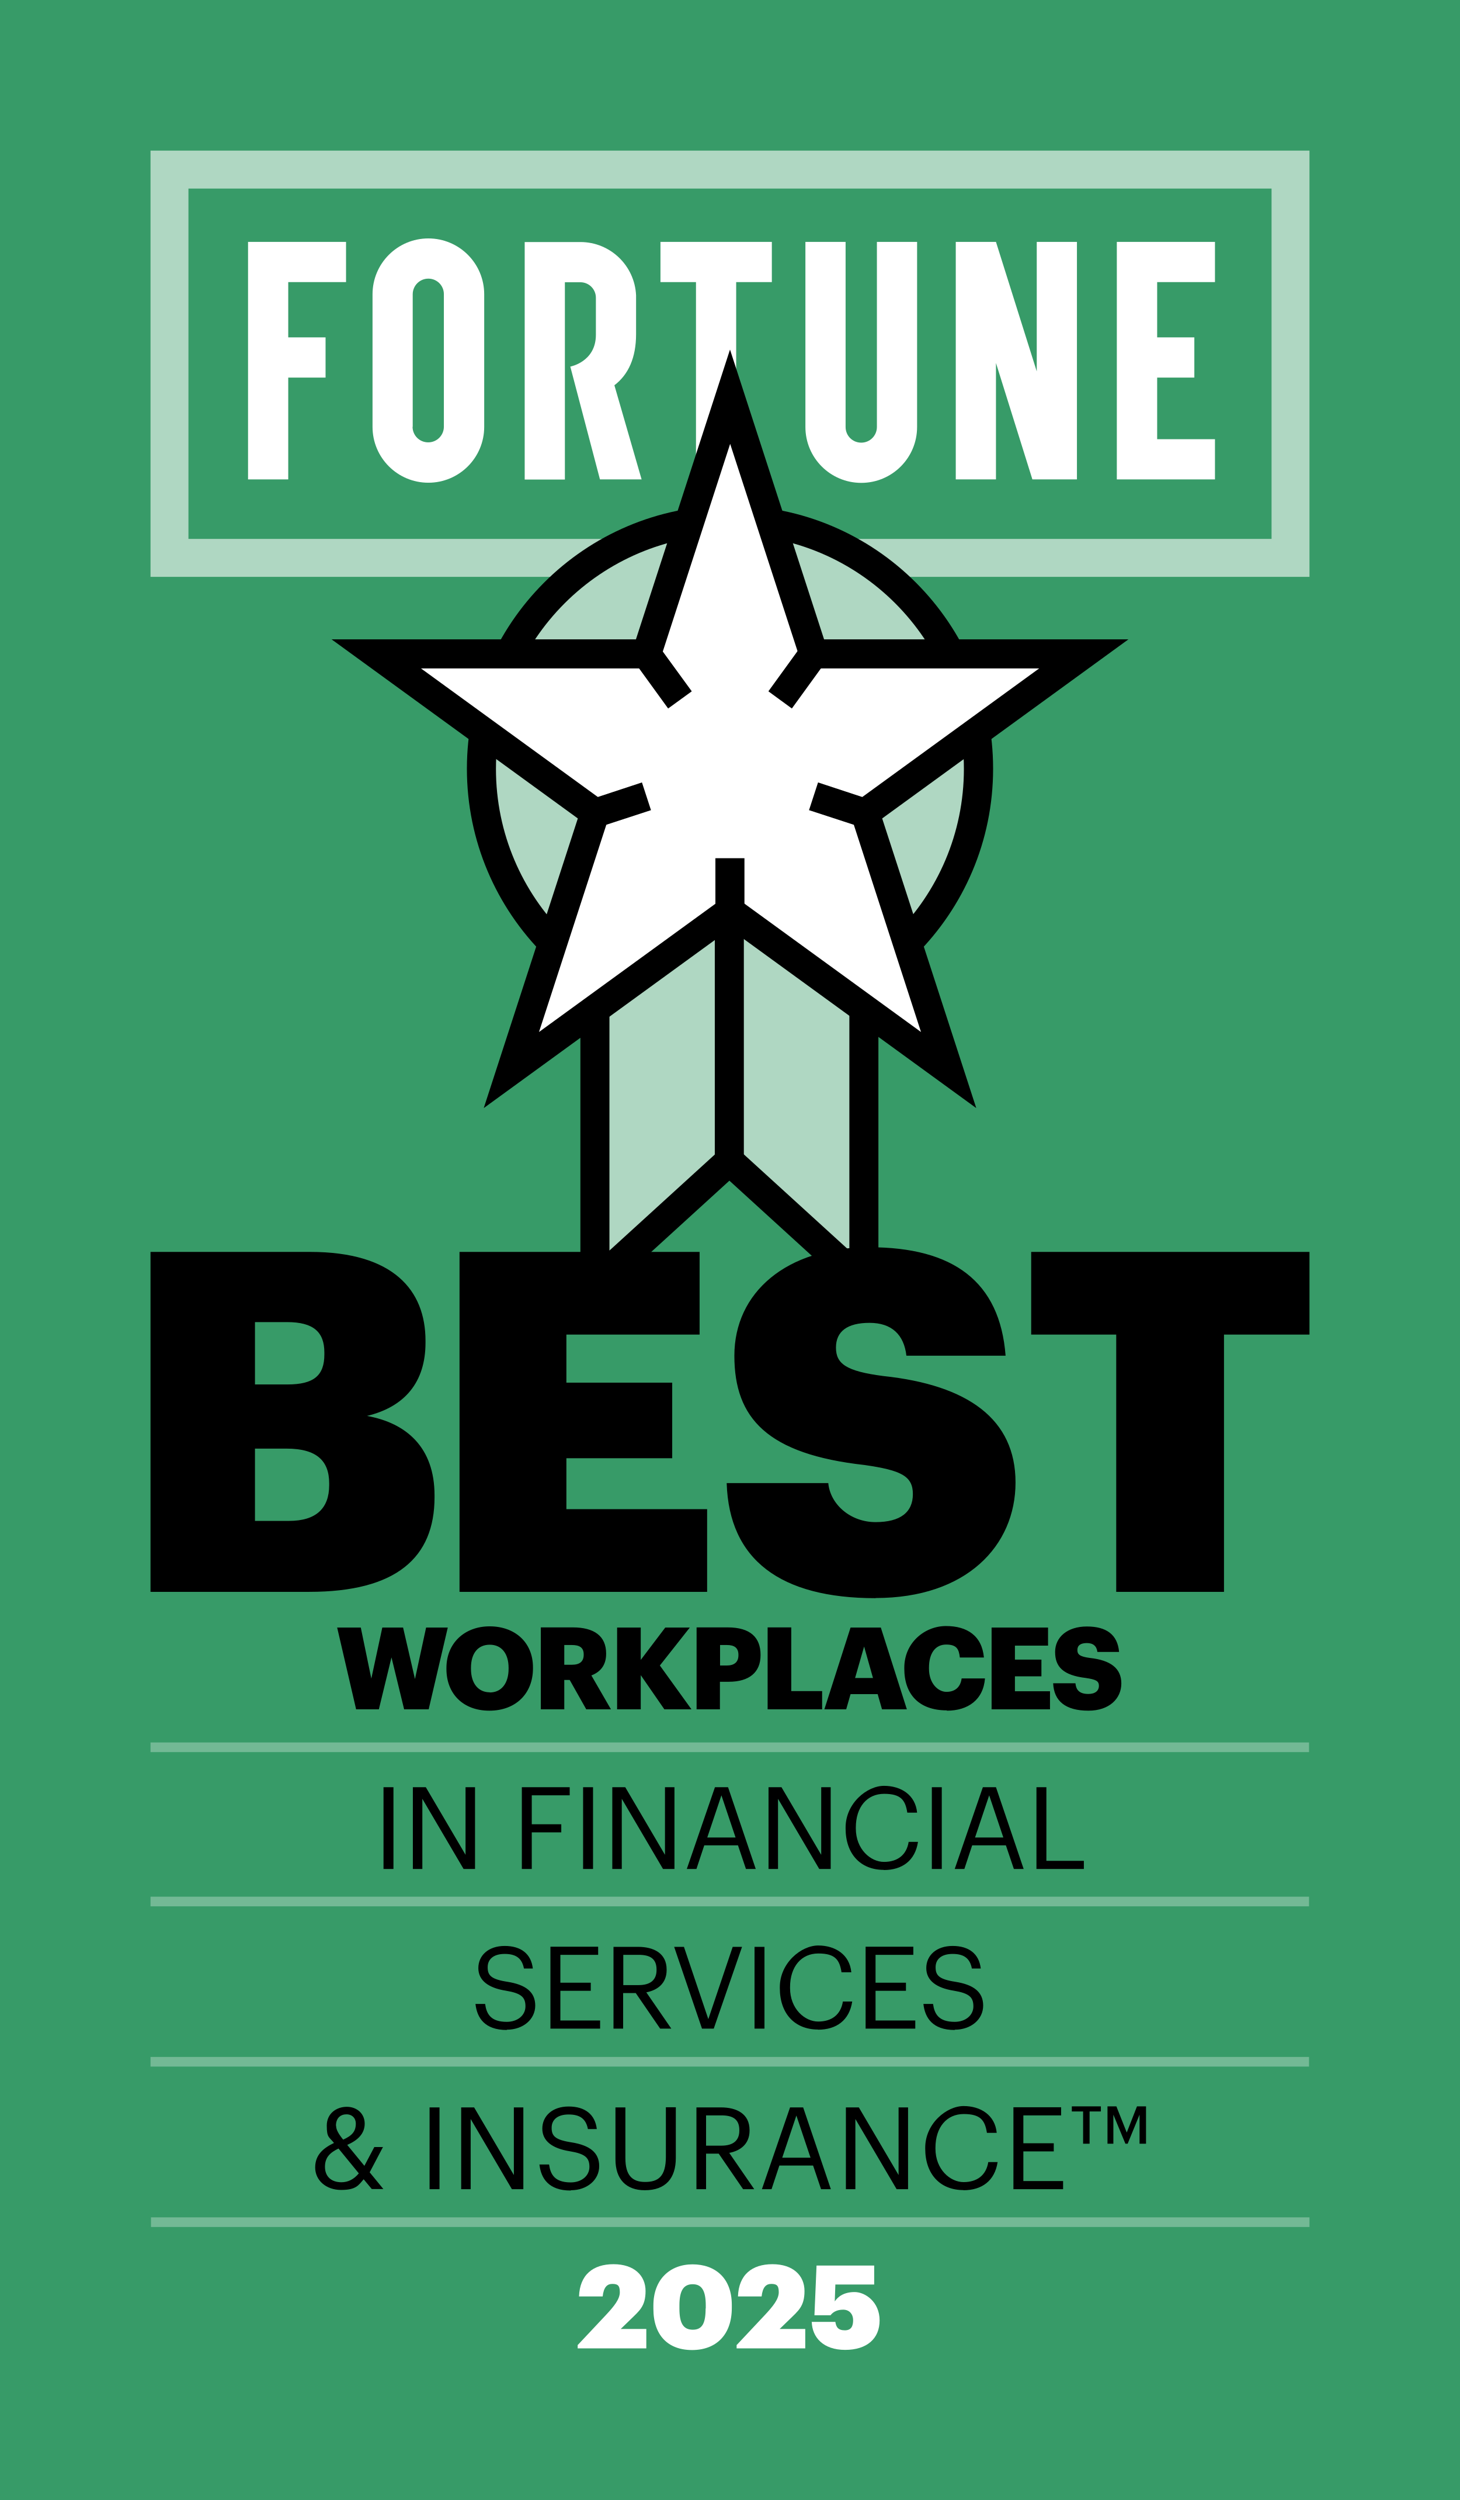 <?xml version="1.0" encoding="UTF-8"?>
<svg id="Layer_1" data-name="Layer 1" xmlns="http://www.w3.org/2000/svg" xmlns:xlink="http://www.w3.org/1999/xlink" version="1.1" viewBox="0 0 970 1660">
  <defs>
    <style>
      .cls-1 {
        clip-path: url(#clippath);
      }

      .cls-2, .cls-3, .cls-4, .cls-5, .cls-6 {
        stroke-width: 0px;
      }

      .cls-2, .cls-7, .cls-8 {
        fill: none;
      }

      .cls-3 {
        fill: #afd7c2;
      }

      .cls-9 {
        clip-path: url(#clippath-1);
      }

      .cls-10 {
        clip-path: url(#clippath-2);
      }

      .cls-7 {
        stroke: #73b995;
        stroke-width: 3.2px;
      }

      .cls-4 {
        fill: #000;
      }

      .cls-8 {
        stroke: #afd7c2;
        stroke-width: 25.2px;
      }

      .cls-5 {
        fill: #379b68;
      }

      .cls-6 {
        fill: #fff;
      }
    </style>
    <clipPath id="clippath">
      <rect class="cls-2" width="970" height="1660"/>
    </clipPath>
    <clipPath id="clippath-1">
      <rect class="cls-2" width="970" height="1660"/>
    </clipPath>
    <clipPath id="clippath-2">
      <rect class="cls-2" width="970" height="1660"/>
    </clipPath>
  </defs>
  <rect class="cls-5" width="970" height="1660"/>
  <rect class="cls-8" x="112.6" y="112.6" width="744.8" height="257.8"/>
  <polygon class="cls-6" points="688.8 160.6 688.8 246.6 661.7 160.6 635 160.6 635 318.3 661.7 318.3 661.7 241 685.9 318.3 715.5 318.3 715.5 160.6 688.8 160.6"/>
  <polygon class="cls-6" points="191.5 160.6 167 160.6 164.8 160.6 164.8 318.3 191.5 318.3 191.5 250.7 216.3 250.7 216.3 224 191.5 224 191.5 187.3 229.9 187.3 229.9 160.6 191.5 160.6"/>
  <polygon class="cls-6" points="512.8 160.6 438.8 160.6 438.8 187.3 462.4 187.3 462.4 318.3 489.1 318.3 489.1 187.3 512.8 187.3 512.8 160.6"/>
  <polygon class="cls-6" points="742 160.6 742 318.3 807.2 318.3 807.2 291.6 768.8 291.6 768.8 250.7 793.5 250.7 793.5 224 768.8 224 768.8 187.3 807.2 187.3 807.2 160.6 742 160.6"/>
  <g class="cls-1">
    <path class="cls-6" d="M426.2,318.3h-27.6l-19.7-74.9s17-3.1,17-21.1v-24.6c0-5.7-4.6-10.3-10.3-10.3h-10.3v131h-26.7v-157.7h37c19.9,0,36.1,15.7,37,35.4h0v25.8h0c0,15.6-5.1,26.8-14.4,33.9l18.1,62.6Z"/>
    <path class="cls-6" d="M582.6,160.6v122.9c0,5.7-4.6,10.4-10.4,10.4s-10.4-4.6-10.4-10.4v-122.9h-26.7v122.9c0,20.5,16.6,37.1,37.1,37.1s37.1-16.6,37.1-37.1v-122.9h-26.7Z"/>
    <path class="cls-6" d="M247.5,195.4v88c0,20.5,16.6,37.1,37.1,37.1s37.1-16.6,37.1-37.1v-88c0-20.5-16.6-37.1-37.1-37.1h0c-20.5,0-37.1,16.6-37.1,37.1M274.2,283.4v-88c0-5.7,4.6-10.4,10.4-10.4h0c5.7,0,10.3,4.6,10.3,10.3v88c0,5.7-4.6,10.4-10.4,10.4s-10.4-4.6-10.4-10.4"/>
    <path class="cls-3" d="M650.1,510.5c0-91.2-73.9-165.1-165.1-165.1s-165.1,73.9-165.1,165.1,73.9,165.1,165.1,165.1,165.1-73.9,165.1-165.1"/>
    <path class="cls-4" d="M485,355c-85.7,0-155.5,69.7-155.5,155.5s69.8,155.4,155.5,155.4,155.4-69.7,155.4-155.4-69.7-155.5-155.4-155.5M485,685.2c-96.4,0-174.8-78.4-174.8-174.8s78.4-174.8,174.8-174.8,174.8,78.4,174.8,174.8-78.4,174.8-174.8,174.8"/>
  </g>
  <polygon class="cls-3" points="573.9 852.2 484.6 770.7 395.2 852.2 395.2 539.6 573.9 539.6 573.9 852.2"/>
  <path class="cls-4" d="M404.9,549.3v281l79.7-72.6,79.7,72.6v-281h-159.3ZM583.6,874.1l-99-90.2-99,90.2v-344.1h198v344.1Z"/>
  <polygon class="cls-6" points="485 263.4 540.5 434.1 720 434.1 574.8 539.6 630.2 710.4 485 604.9 339.8 710.4 395.2 539.6 250 434.1 429.5 434.1 485 263.4"/>
  <path class="cls-4" d="M279.7,443.8l126.9,92.2-48.5,149.2,126.9-92.2,126.9,92.2-48.4-149.2,126.9-92.2h-156.8l-48.5-149.1-48.4,149.1h-156.8ZM648.6,735.7l-163.6-118.9-163.6,118.9,62.5-192.3-163.6-118.9h202.2l62.5-192.4,62.5,192.4h202.2l-163.6,118.9,62.5,192.3Z"/>
  <rect class="cls-4" x="474.9" y="615.4" width="19.3" height="155.3"/>
  <polygon class="cls-4" points="526.1 470.4 510.5 459 532.7 428.4 548.3 439.8 526.1 470.4"/>
  <polygon class="cls-4" points="443.9 470.4 421.7 439.8 437.3 428.4 459.6 459 443.9 470.4"/>
  <rect class="cls-4" x="475.3" y="569.8" width="19.3" height="35"/>
  <polygon class="cls-4" points="570.9 548.8 537.5 537.9 543.5 519.5 576.9 530.5 570.9 548.8"/>
  <polygon class="cls-4" points="399.1 548.8 393.1 530.5 426.5 519.5 432.5 537.9 399.1 548.8"/>
  <g class="cls-9">
    <path class="cls-4" d="M719.6,1423.3h4.3v-21.4h7.5v-3.4h-19.3v3.4h7.5v21.4ZM735.8,1423.3h3.9v-19.3l8,19.3h1.5l7.9-19.3v19.3h4.3v-24.8h-6l-6.8,17.4-6.9-17.4h-5.9v24.8ZM673.2,1453.5h33.1v-5.4h-26.4v-19.7h20.2v-5.4h-20.2v-18.5h25.1v-5.4h-31.7v54.3ZM640.1,1454.2c12.2,0,20.8-6.2,22.7-18.7h-6.2c-1.4,8.8-7.5,13.3-16.4,13.3s-18.7-8.4-18.7-22.2v-.6c0-13.7,7.5-22.4,18.8-22.4s14.1,4.3,15.4,12.5h6.5c-1.1-11.8-10.7-17.8-22-17.8s-25.5,11.6-25.5,27.7v.6c0,16.7,9.7,27.5,25.4,27.5M562,1453.5h6.3v-46.6l27.4,46.6h7.6v-54.3h-6.3v44.9l-26.4-44.9h-8.6v54.3ZM529.1,1404.6l9.4,28h-18.8l9.4-28ZM506.4,1453.5h6.2l5.2-15.7h22.4l5.3,15.7h6.5l-18.4-54.3h-8.7l-18.7,54.3ZM469.1,1424.6v-20.1h10.2c7.4,0,11.9,2.4,11.9,9.8v.3c0,6.7-4.2,10-11.9,10h-10.2ZM462.5,1453.5h6.6v-23.6h8.4l16.2,23.6h7.4l-16.6-24.1c7.4-1.4,13.5-5.9,13.5-14.8v-.3c0-10.9-8.6-15.1-19-15.1h-16.3v54.3ZM428.4,1454.2c14,0,20.6-8.1,20.6-21.4v-33.7h-6.6v32.8c0,13.3-5.2,16.8-13.8,16.8s-13.1-4.4-13.1-15.8v-33.7h-6.6v34.5c0,13.2,7.1,20.5,19.5,20.5M379.3,1454.2c10.8,0,18.8-6.9,18.8-16s-6.4-13.9-18.5-15.8c-11.1-1.7-13.1-4.4-13.1-9.7s3.9-8.8,11.3-8.8,11.5,2.8,12.8,9.7h5.9c-1.1-9.7-7.8-15-18.7-15s-17.5,6.4-17.5,14.7,6.8,13.2,18.2,15c10.3,1.7,13.1,4.3,13.1,10.4s-5.4,10.3-12.4,10.3c-10.9,0-13.5-5.5-14.4-11.9h-6.4c1,9.3,6.2,17.3,20.7,17.3M306.4,1453.5h6.3v-46.6l27.4,46.6h7.6v-54.3h-6.3v44.9l-26.4-44.9h-8.6v54.3ZM285.4,1453.5h6.6v-54.3h-6.6v54.3ZM226.9,1448.9c-6.8,0-11-3.8-11-10.3s3.7-9.5,9-12.1l13.5,16.5c-3.3,4-7.2,5.9-11.6,5.9M223.2,1411.4c0-5.3,3.2-7.6,7-7.6s6.2,2.6,6.2,6.1c0,5.2-2.4,8-8.4,10.7-3-3.7-4.7-6.5-4.7-9.2M254.6,1425.5h-5.9l-6.6,12.5-11.4-13.9c6.9-3,11.6-7.4,11.6-14.1s-5.2-11.2-11.9-11.2-13.3,4.3-13.3,12.5,1.6,7.4,4.8,11.5c-7,3.4-12.5,7.8-12.5,16.3s7.2,14.9,17.2,14.9,11.6-3.1,15-7.1l5.4,6.5h7.7l-9.1-11.1,8.9-16.9Z"/>
    <path class="cls-4" d="M634.4,1347.6c10.8,0,18.8-6.9,18.8-16s-6.4-13.9-18.5-15.8c-11.1-1.7-13.1-4.4-13.1-9.7s3.9-8.8,11.3-8.8,11.5,2.8,12.8,9.7h5.9c-1.1-9.7-7.8-15-18.7-15s-17.5,6.4-17.5,14.7,6.8,13.2,18.2,15c10.3,1.7,13.1,4.3,13.1,10.4s-5.4,10.3-12.4,10.3c-10.9,0-13.5-5.5-14.4-11.9h-6.4c1,9.3,6.2,17.3,20.7,17.3M575,1346.9h33.1v-5.4h-26.4v-19.7h20.2v-5.4h-20.2v-18.5h25.1v-5.4h-31.7v54.3ZM543.5,1347.6c12.2,0,20.8-6.2,22.7-18.7h-6.2c-1.4,8.8-7.5,13.3-16.4,13.3s-18.7-8.4-18.7-22.2v-.6c0-13.7,7.5-22.4,18.8-22.4s14.1,4.3,15.4,12.5h6.5c-1.1-11.8-10.7-17.8-22-17.8s-25.5,11.6-25.5,27.7v.6c0,16.7,9.7,27.5,25.4,27.5M501.3,1346.9h6.6v-54.3h-6.6v54.3ZM466.3,1346.9h7.9l18.8-54.3h-6.2l-16.2,48-16.2-48h-6.5l18.5,54.3ZM414.1,1318v-20.1h10.2c7.4,0,11.9,2.4,11.9,9.8v.3c0,6.7-4.2,10-11.9,10h-10.2ZM407.4,1346.9h6.6v-23.6h8.4l16.2,23.6h7.4l-16.6-24.1c7.4-1.4,13.5-5.9,13.5-14.8v-.3c0-10.9-8.6-15.1-19-15.1h-16.3v54.3ZM365.6,1346.9h33.1v-5.4h-26.4v-19.7h20.2v-5.4h-20.2v-18.5h25.1v-5.4h-31.7v54.3ZM336.8,1347.6c10.8,0,18.8-6.9,18.8-16s-6.4-13.9-18.5-15.8c-11.1-1.7-13.1-4.4-13.1-9.7s3.9-8.8,11.3-8.8,11.5,2.8,12.8,9.7h5.9c-1.1-9.7-7.8-15-18.7-15s-17.5,6.4-17.5,14.7,6.8,13.2,18.2,15c10.3,1.7,13.1,4.3,13.1,10.4s-5.4,10.3-12.4,10.3c-10.9,0-13.5-5.5-14.4-11.9h-6.4c1,9.3,6.2,17.3,20.7,17.3"/>
    <path class="cls-4" d="M688.6,1240.9h31.5v-5.4h-24.9v-48.9h-6.6v54.3ZM657.2,1192l9.4,28h-18.8l9.4-28ZM634.5,1240.9h6.2l5.2-15.7h22.4l5.3,15.7h6.5l-18.4-54.3h-8.7l-18.7,54.3ZM619.1,1240.9h6.6v-54.3h-6.6v54.3ZM587.2,1241.6c12.2,0,20.8-6.2,22.7-18.7h-6.2c-1.4,8.8-7.5,13.3-16.4,13.3s-18.7-8.4-18.7-22.2v-.6c0-13.7,7.5-22.4,18.8-22.4s14.1,4.3,15.4,12.5h6.5c-1.1-11.8-10.7-17.8-22-17.8s-25.5,11.6-25.5,27.7v.6c0,16.7,9.7,27.5,25.4,27.5M510.6,1240.9h6.3v-46.6l27.4,46.6h7.6v-54.3h-6.3v44.9l-26.4-44.9h-8.6v54.3ZM479.3,1192l9.4,28h-18.8l9.4-28ZM456.5,1240.9h6.2l5.2-15.7h22.4l5.3,15.7h6.5l-18.4-54.3h-8.7l-18.7,54.3ZM406.8,1240.9h6.3v-46.6l27.4,46.6h7.6v-54.3h-6.3v44.9l-26.4-44.9h-8.6v54.3ZM387.4,1240.9h6.6v-54.3h-6.6v54.3ZM346.7,1240.9h6.6v-24.3h19.6v-5.4h-19.6v-19.2h25.2v-5.4h-31.8v54.3ZM274.3,1240.9h6.3v-46.6l27.4,46.6h7.6v-54.3h-6.3v44.9l-26.4-44.9h-8.6v54.3ZM254.8,1240.9h6.6v-54.3h-6.6v54.3Z"/>
    <path class="cls-4" d="M723.1,1135.8c14,0,21.9-8.1,21.9-18.1s-7.1-15.4-20.8-16.9c-6.8-.9-8.4-2.3-8.4-5.3s2.1-4.6,6.3-4.6,6.5,2,7,5.9h14.4c-1-11.5-8.4-16.9-21.4-16.9s-21.1,7.1-21.1,16.9,5.2,15.5,20.5,17.3c6.5,1,8.6,1.9,8.6,5.2s-2.5,5.4-7,5.4c-6.5,0-8.2-3.2-8.6-7.1h-14.8c.5,11.8,8.2,18.2,23.4,18.2M658.8,1134.9h38.8v-12h-23.3v-9.9h17.6v-11.1h-17.6v-9.3h22v-12h-37.5v54.3ZM629.1,1135.8c14.1,0,24.2-7.3,25.3-21.4h-15.5c-.8,6-4.6,8.9-10.1,8.9s-11.6-5.5-11.6-15.4v-.6c0-9.9,4.4-15.4,11.4-15.4s8.5,3,9.1,8.6h16c-1.3-14.4-11.1-20.9-25.2-20.9s-27.7,11-27.7,27.7v.6c0,16.6,9.3,27.7,28.3,27.7M574.1,1093.2l5.9,20.9h-11.9l6-20.9ZM547.7,1134.9h14.5l2.9-10.1h18l2.9,10.1h16.5l-17.3-54.3h-20.1l-17.4,54.3ZM510,1134.9h36.2v-12.1h-20.5v-42.3h-15.7v54.3ZM478.4,1105.9v-13.7h4.6c4.9,0,7.6,1.9,7.6,6.5v.3c0,4.5-2.7,6.8-7.7,6.8h-4.5ZM462.8,1134.9h15.5v-18.3h5.9c13.5,0,21.1-6.2,21.1-17.6v-.3c0-11.6-6.9-18.2-21.8-18.2h-20.7v54.3ZM410,1134.9h15.7v-22.7l15.7,22.7h18l-21-29.1,19.9-25.2h-16.3l-16.3,21.5v-21.5h-15.7v54.3ZM374.9,1105.3v-13.1h5.1c5,0,7.8,1.7,7.8,6.2v.3c0,4.4-2.6,6.6-7.8,6.6h-5ZM359.4,1134.9h15.5v-19.5h3.6l11,19.5h16.4l-13-22.5c5.7-2.2,9.8-6.5,9.8-14.3v-.3c0-11.5-7.9-17.3-22.1-17.3h-21.3v54.3ZM325.4,1123.6c-7.5,0-12.5-5.7-12.5-15.6v-.6c0-9.9,4.8-15.4,12.5-15.4s12.5,5.7,12.5,15.4v.6c0,9.7-4.8,15.7-12.5,15.7M325.1,1135.8c17.6,0,29-11.4,29-28.1v-.6c0-16.9-12.2-27.3-28.8-27.3s-28.7,11.1-28.7,27.7v.6c0,16.3,10.9,27.7,28.5,27.7M236.5,1134.9h15.2l8.4-34.5,8.4,34.5h16.3l12.7-54.3h-14.4l-7.4,34.2-7.9-34.2h-13.8l-7.3,33.9-7-33.9h-15.7l12.6,54.3Z"/>
  </g>
  <rect class="cls-6" x="101.6" y="1260.9" width="766.5" height="3.2"/>
  <rect class="cls-7" x="101.6" y="1260.9" width="766.5" height="3.2"/>
  <rect class="cls-6" x="101.6" y="1158.5" width="766.5" height="3.2"/>
  <rect class="cls-7" x="101.6" y="1158.5" width="766.5" height="3.2"/>
  <rect class="cls-6" x="101.6" y="1367.3" width="766.5" height="3.2"/>
  <rect class="cls-7" x="101.6" y="1367.3" width="766.5" height="3.2"/>
  <rect class="cls-6" x="101.9" y="1473.8" width="766.5" height="3.2"/>
  <rect class="cls-7" x="101.9" y="1473.8" width="766.5" height="3.2"/>
  <g class="cls-10">
    <path class="cls-4" d="M741.6,1056.9h71.6v-170.8h56.8v-54.9h-184.9v54.9h56.5v170.8ZM581.8,1061c60.3,0,92.9-34.7,92.9-76.7s-31.4-64.7-87.9-70.7c-24.8-3.2-31.4-8.2-31.4-18.9s7.5-16.4,22.3-16.4,22.9,7.9,24.5,21.8h65.9c-3.8-49.3-34.8-72-90.4-72s-89.8,30.3-89.8,72,22,65.4,86.6,72.6c24.2,3.5,32,7.3,32,19.3s-8.2,18.6-24.8,18.6-30.1-11.7-31.4-25.9h-67.5c1.6,50.8,35.5,76.4,98.9,76.4M305.3,1056.9h164.5v-54.9h-93.5v-33.8h70.3v-50.2h-70.3v-31.9h88.5v-54.9h-159.5v225.7ZM169.4,1009.8v-48h21c20.1,0,28.3,8.2,28.3,23v1.3c0,15.2-8.5,23.7-26.7,23.7h-22.6ZM169.4,919.2v-41.4h21.3c17.6,0,24.8,6.6,24.8,20.2v1.3c0,13.9-6.9,19.9-24.5,19.9h-21.7ZM100,1056.9h105.5c57.8,0,83.2-22.7,83.2-62.8v-1.3c0-31.6-18.5-48-44.9-52.7,25.1-6,38.9-22.4,38.9-48.6v-1.3c0-33.5-21.3-59-76.6-59h-106.1v225.7Z"/>
  </g>
  <g>
    <path class="cls-6" d="M383.9,1556.9l18.7-19.9c5.5-5.9,9.2-10.5,9.2-15.1s-1.5-5.5-5-5.5-5.7,2.2-6.4,8.3h-15.7c.5-14.3,9.2-21.4,22.9-21.4s21.3,7.5,21.3,17.8-4.2,13.2-10.2,19.1l-6.3,6.1h17v12.9h-45.6v-2.4Z"/>
    <path class="cls-6" d="M434.1,1532.9v-2.2c0-17.6,11.3-27.3,26-27.3s26.1,8.7,26.1,26.9v2.1c0,17.7-10.3,27.9-26.4,27.9s-25.7-9.9-25.7-27.4ZM468.9,1532.7v-2c0-9.6-2.5-14.1-8.7-14.1s-8.8,4.5-8.8,14v2.2c0,9.6,2.5,14,8.9,14s8.5-4.5,8.5-14.1Z"/>
    <path class="cls-6" d="M489.5,1556.9l18.7-19.9c5.5-5.9,9.2-10.5,9.2-15.1s-1.5-5.5-5-5.5-5.7,2.2-6.4,8.3h-15.7c.5-14.3,9.2-21.4,22.9-21.4s21.3,7.5,21.3,17.8-4.2,13.2-10.2,19.1l-6.3,6.1h17v12.9h-45.6v-2.4Z"/>
    <path class="cls-6" d="M539.2,1541.6h15.8c.5,3.4,1.8,5.6,6.3,5.6s5.5-3.1,5.5-6.8-2.3-6.9-6.6-6.9-6.9,1.7-8.4,3.7h-10.7l1.4-33h38.3v12.6h-25.8l-.4,11.2c2.1-3.1,6-6.2,13.2-6.2s16.6,6.7,16.6,18.8-8.4,19.6-22.9,19.6-21.9-8.2-22.2-18.7Z"/>
  </g>
</svg>